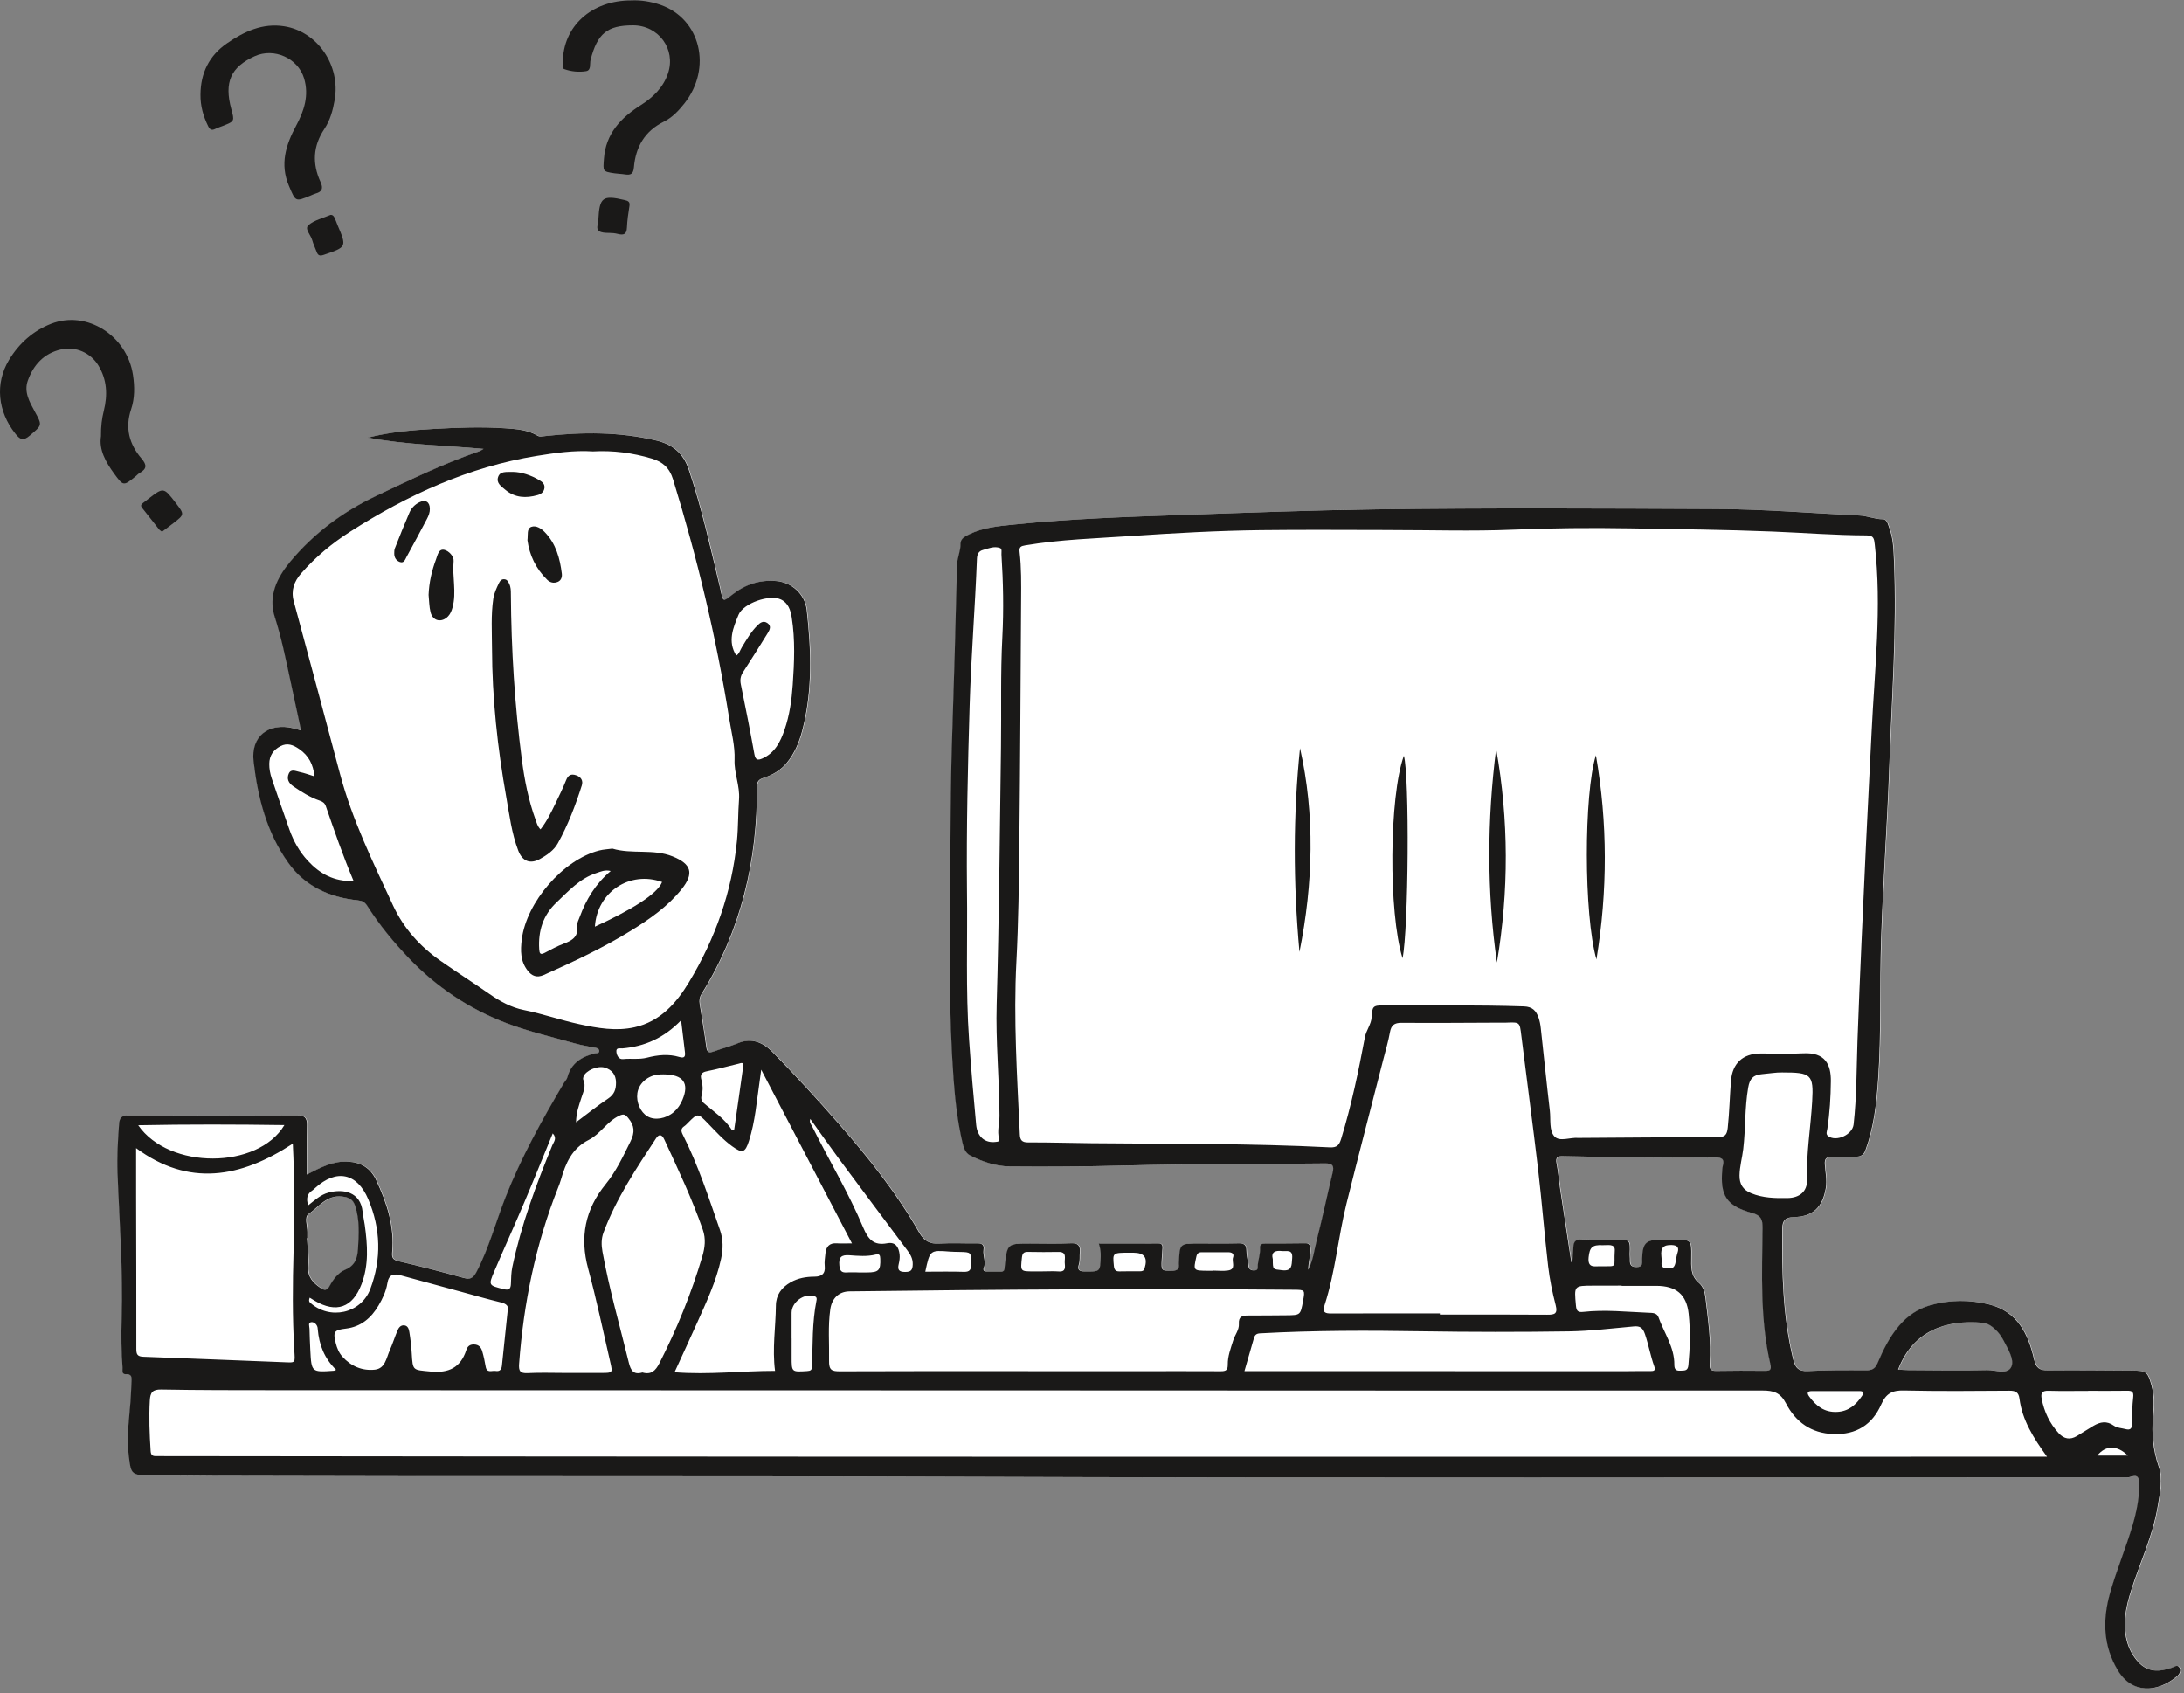 <?xml version="1.0" encoding="UTF-8" standalone="no"?>
<svg width="307px" height="238px" viewBox="0 0 307 238" version="1.1" xmlns="http://www.w3.org/2000/svg" xmlns:xlink="http://www.w3.org/1999/xlink" xmlns:sketch="http://www.bohemiancoding.com/sketch/ns">
    <rect x="0" y="0" width="307" height="238" fill="#808080" stroke="none"/>
    <!-- Generator: bin/sketchtool 1.4 (305) - http://www.bohemiancoding.com/sketch -->
    <title>Imported Layers@0.5x</title>
    <desc>Created with bin/sketchtool.</desc>
    <defs></defs>
    <g id="Page-1" stroke="none" stroke-width="1" fill="none" fill-rule="evenodd" sketch:type="MSPage">
        <g id="Landing" sketch:type="MSArtboardGroup" transform="translate(-582, -302.93)">
            <g id="Imported-Layers" sketch:type="MSLayerGroup" transform="translate(582, 301.74)">
                <path d="M282.817,193.254 C282.324,194.49 280.577,193.752 279.4,193.782 C275.712,193.873 272.018,193.802 268.326,193.786 C267.876,193.784 267.426,193.739 266.872,193.709 C268.978,188.188 273.669,186.695 278.705,187.124 C279.431,187.184 280.022,187.59 280.549,188.081 C281.04,188.538 281.413,189.081 281.724,189.672 C282.324,190.821 283.208,192.277 282.817,193.254 M248.172,193.882 C245.884,193.861 243.597,193.857 241.311,193.897 C240.531,193.909 240.331,193.641 240.386,192.875 C240.615,189.749 240.138,186.661 239.784,183.569 C239.698,182.826 239.454,182.022 238.887,181.551 C237.66,180.526 237.771,179.22 237.791,177.855 C237.825,175.466 237.789,175.466 235.481,175.46 C234.858,175.458 234.235,175.457 233.611,175.453 C231.42,175.444 230.959,175.894 230.891,178.139 C230.875,178.702 231.086,179.299 230.11,179.306 C229.146,179.313 229.151,178.757 229.165,178.097 C229.171,177.889 229.133,177.682 229.142,177.475 C229.212,175.455 229.214,175.458 227.208,175.455 C225.629,175.453 224.046,175.487 222.469,175.412 C221.621,175.373 221.249,175.658 221.228,176.494 C221.208,177.193 221.133,177.888 221.083,178.584 C221.031,178.591 220.978,178.598 220.926,178.606 C220.41,175.214 219.888,171.825 219.381,168.432 C219.195,167.201 219.099,165.954 218.86,164.735 C218.686,163.845 219.027,163.686 219.813,163.704 C223.675,163.795 227.538,163.865 231.402,163.906 C234.686,163.94 237.971,163.95 241.256,163.915 C242.143,163.906 242.494,164.161 242.236,165.051 C242.192,165.21 242.177,165.378 242.163,165.544 C241.824,169.253 242.736,170.707 246.362,171.709 C247.636,172.063 247.836,172.624 247.822,173.849 C247.748,180.24 247.448,186.657 248.92,192.959 C249.102,193.736 248.874,193.888 248.172,193.882 M50.383,176.739 C50.301,178.054 49.983,179.072 48.604,179.656 C47.613,180.077 46.918,180.997 46.395,181.96 C46.046,182.601 45.682,182.623 45.118,182.237 C44.041,181.501 43.271,180.683 43.371,179.204 C43.46,177.889 43.28,176.555 43.217,175.23 C43.233,175.228 43.247,175.228 43.264,175.228 L43.264,174.355 C43.262,173.497 42.812,172.274 43.415,171.858 C44.866,170.859 45.968,169.125 48.166,169.386 C49.144,169.502 49.692,169.798 49.987,170.704 C50.633,172.686 50.51,174.705 50.383,176.739 M306.439,235.631 C306.167,235.11 305.715,235.49 305.353,235.615 C303.638,236.206 302.004,236.31 300.641,234.836 C299.835,233.967 299.301,232.938 299.008,231.793 C298.385,229.357 298.907,227.017 299.642,224.698 C300.882,220.794 302.684,217.064 303.352,212.981 C303.659,211.097 304.117,209.138 303.488,207.31 C302.7,205.015 302.502,202.736 302.697,200.361 C302.818,198.871 302.895,197.369 302.481,195.899 C301.956,194.034 301.754,193.864 299.805,193.852 C295.852,193.825 291.901,193.782 287.952,193.822 C286.781,193.834 286.263,193.518 285.979,192.271 C285.162,188.694 283.646,185.543 279.65,184.553 C276.907,183.875 274.144,183.885 271.402,184.662 C269.625,185.166 268.196,186.154 266.999,187.558 C265.66,189.133 264.767,190.951 263.972,192.827 C263.67,193.539 263.245,193.806 262.466,193.802 C259.723,193.791 256.974,193.761 254.237,193.918 C252.833,194 252.39,193.425 252.096,192.193 C250.647,186.154 250.513,180.018 250.59,173.86 C250.603,172.779 251.006,172.302 252.223,172.274 C254.916,172.209 256.256,170.877 256.706,168.2 C256.895,167.067 256.638,165.96 256.57,164.847 C256.522,164.077 256.772,163.808 257.536,163.829 C258.658,163.861 259.783,163.793 260.905,163.788 C261.552,163.786 262.025,163.565 262.262,162.925 C263.45,159.701 263.823,156.34 264.059,152.941 C264.515,146.382 264.266,139.811 264.479,133.247 C264.742,125.19 265.338,117.15 265.62,109.095 C265.96,99.384 266.706,89.683 266.288,79.954 C266.22,78.379 266.179,76.796 265.597,75.298 C265.422,74.848 265.313,74.192 264.747,74.189 C263.607,74.18 262.561,73.71 261.441,73.656 C254.761,73.333 248.081,72.772 241.4,72.74 C225.432,72.665 209.464,72.577 193.495,72.792 C184.478,72.913 175.469,73.256 166.458,73.567 C158.528,73.842 150.596,74.106 142.697,74.912 C140.522,75.135 138.309,75.316 136.289,76.305 C135.721,76.584 135.069,76.921 135.081,77.605 C135.101,78.666 134.608,79.617 134.585,80.647 C134.397,88.747 134.16,96.846 133.893,104.944 C133.674,111.672 133.681,118.41 133.626,125.143 C133.549,134.413 133.427,143.687 134.106,152.941 C134.324,155.907 134.667,158.876 135.346,161.784 C135.513,162.495 135.73,163.257 136.48,163.636 C138.239,164.524 140.082,165.145 142.072,165.165 C147.389,165.219 152.703,165.172 158.022,165.033 C167.453,164.786 176.894,164.84 186.331,164.733 C187.367,164.72 187.627,165.038 187.386,166.029 C186.615,169.212 185.945,172.42 185.134,175.592 C184.786,176.959 184.637,178.397 183.959,179.681 C183.943,178.661 184.31,177.691 184.235,176.669 C184.198,176.151 184.05,175.944 183.5,175.953 C181.671,175.989 179.84,175.982 178.011,175.98 C177.548,175.978 177.145,176.042 177.18,176.625 C177.23,177.425 176.959,178.172 176.866,178.945 C176.819,179.347 177.03,179.774 176.337,179.775 C175.719,179.779 175.562,179.463 175.514,178.936 C175.451,178.275 175.262,177.618 175.264,176.961 C175.267,176.096 174.849,175.953 174.101,175.969 C172.272,176.012 170.443,175.984 168.612,175.982 C165.883,175.982 165.883,175.982 165.779,178.748 C165.778,178.79 165.772,178.832 165.778,178.873 C165.863,179.57 165.561,179.804 164.86,179.818 C163.32,179.849 163.272,179.838 163.357,178.254 C163.388,177.714 163.436,177.178 163.466,176.641 C163.488,176.271 163.411,175.985 162.943,175.987 C160.167,175.992 157.392,175.989 154.518,175.989 C154.741,176.687 154.802,177.252 154.784,177.834 C154.714,179.972 154.721,179.936 152.571,179.924 C151.732,179.918 151.467,179.717 151.728,178.859 C151.88,178.357 151.796,177.786 151.844,177.248 C151.924,176.337 151.656,175.912 150.612,175.96 C148.702,176.05 146.786,175.987 144.873,175.987 C141.645,175.989 141.643,175.989 141.29,179.227 C141.254,179.556 141.315,179.931 140.816,179.933 C140.109,179.936 139.402,179.933 138.696,179.927 C138.362,179.926 138.223,179.709 138.336,179.441 C138.705,178.57 138.182,177.718 138.309,176.866 C138.425,176.082 138.032,175.967 137.382,175.976 C135.635,176.001 133.883,175.896 132.143,176.007 C130.787,176.092 129.962,175.671 129.269,174.455 C126.083,168.875 122.1,163.879 117.872,159.055 C114.885,155.647 111.82,152.312 108.652,149.079 C107.377,147.779 105.762,147.009 103.801,147.825 C102.693,148.288 101.518,148.583 100.387,148.993 C99.723,149.234 99.439,149.122 99.339,148.352 C99.076,146.336 98.726,144.33 98.408,142.32 C98.328,141.813 98.387,141.361 98.675,140.899 C104.226,131.97 106.523,122.168 106.457,111.74 C106.453,111.077 106.725,110.754 107.309,110.568 C108.639,110.145 109.813,109.47 110.704,108.364 C111.767,107.046 112.401,105.521 112.824,103.904 C114.292,98.3 114.091,92.62 113.458,86.945 C113.207,84.677 111.333,83.066 109.227,82.871 C106.866,82.651 104.805,83.344 102.968,84.802 C101.711,85.798 101.709,85.795 101.363,84.248 C101.354,84.207 101.354,84.166 101.345,84.125 C99.986,78.443 98.734,72.735 96.869,67.183 C96.101,64.899 94.62,63.663 92.305,63.111 C87.136,61.88 81.937,61.909 76.705,62.484 C76.339,62.525 75.993,62.654 75.623,62.434 C74.255,61.623 72.71,61.511 71.179,61.402 C67.814,61.162 64.442,61.293 61.082,61.48 C57.972,61.654 54.857,61.913 51.794,62.707 C57.104,63.715 62.498,63.797 68.039,64.292 C67.741,64.46 67.614,64.56 67.469,64.61 C62.477,66.326 57.74,68.625 52.978,70.879 C48.284,73.099 44.217,76.118 40.895,80.097 C39.022,82.34 37.727,84.929 38.679,87.899 C39.607,90.796 40.211,93.747 40.842,96.704 C41.347,99.069 41.858,101.434 42.379,103.862 C41.958,103.744 41.644,103.647 41.324,103.569 C37.837,102.715 35.301,104.674 35.708,108.218 C36.291,113.274 37.539,118.179 40.552,122.43 C42.946,125.804 46.386,127.335 50.385,127.753 C50.994,127.817 51.355,128.005 51.674,128.51 C53.369,131.189 55.382,133.626 57.565,135.912 C61.407,139.931 65.963,142.971 71.124,144.96 C74.319,146.195 77.695,146.959 81.001,147.898 C81.914,148.157 82.862,148.297 83.796,148.484 C84.061,148.536 84.302,148.624 84.298,148.929 C84.294,149.311 83.959,149.184 83.746,149.238 C81.874,149.711 80.358,150.583 79.82,152.621 C79.74,152.926 79.47,153.18 79.302,153.466 C76.234,158.649 73.313,163.913 71.104,169.53 C69.739,172.999 68.796,176.627 67.055,179.958 C66.598,180.831 66.197,181.088 65.258,180.833 C62.223,180.002 59.18,179.193 56.113,178.491 C55.288,178.302 55.115,177.975 55.182,177.246 C55.524,173.604 54.438,170.266 52.916,167.04 C52.144,165.403 50.822,164.581 48.974,164.481 C46.916,164.37 45.2,165.26 43.199,166.296 C43.199,163.802 43.171,161.562 43.21,159.323 C43.23,158.301 42.838,157.967 41.813,157.972 C33.911,158.006 26.008,158.01 18.106,157.97 C17.154,157.965 16.857,158.371 16.799,159.178 C16.631,161.457 16.491,163.74 16.577,166.028 C16.834,172.879 17.375,179.725 17.163,186.584 C17.093,188.876 17.12,191.15 17.284,193.429 C17.311,193.793 17.118,194.391 17.774,194.37 C18.59,194.343 18.588,194.791 18.553,195.386 C18.497,196.295 18.476,197.208 18.408,198.119 C18.229,200.604 17.831,203.136 18.136,205.573 C18.474,208.264 18.331,208.623 21.241,208.595 C24.152,208.566 27.063,208.634 29.973,208.643 C64.242,208.755 98.508,208.646 132.777,208.775 C188.008,208.98 243.242,208.85 298.474,208.859 C298.846,208.859 299.246,208.898 299.585,208.784 C300.652,208.425 300.768,208.98 300.768,209.836 C300.77,211.767 300.403,213.628 299.869,215.469 C298.923,218.734 297.583,221.869 296.658,225.147 C295.593,228.919 295.7,232.538 297.737,235.956 C299.791,239.402 303.372,239.084 306.051,236.842 C306.435,236.521 306.667,236.069 306.439,235.631" id="Fill-1" fill="#FFFFFF" sketch:type="MSShapeGroup"></path>
                <path d="M294.809,205.803 L299.117,205.803 C297.588,204.304 295.986,204.329 294.809,205.803 M234.517,179.404 C235.162,179.631 235.424,179.227 235.535,178.609 C235.615,178.164 235.665,177.707 235.81,177.284 C236.072,176.502 235.722,176.239 235.01,176.207 C233.831,176.153 233.404,176.61 233.538,177.773 C233.57,178.059 233.593,178.354 233.565,178.638 C233.493,179.322 233.82,179.527 234.517,179.404 M178.916,178.197 C178.916,179.708 178.931,179.59 180.176,179.743 C181.658,179.926 181.551,179.077 181.638,178.068 C181.751,176.753 180.876,177.123 180.215,177.05 C179.272,176.946 178.645,177.166 178.916,178.197 M225.115,179.191 C227.474,179.163 226.813,179.461 226.983,176.971 C227.052,175.951 225.92,176.264 225.295,176.228 C223.777,176.144 223.459,176.571 223.312,177.905 C223.128,179.581 224.254,179.138 225.115,179.191 M158.806,177.284 C156.375,177.287 156.399,177.286 156.572,179.104 C156.625,179.658 156.786,179.933 157.385,179.911 C158.337,179.881 159.29,179.904 160.242,179.897 C160.537,179.893 160.775,179.861 160.891,179.484 C161.353,177.975 160.878,177.296 159.305,177.284 C159.139,177.282 158.972,177.284 158.806,177.284 M47.248,193.745 C45.578,192.123 44.848,190.199 44.667,188.038 C44.66,187.956 44.657,187.872 44.639,187.792 C44.539,187.322 44.128,187.011 43.774,187.045 C43.256,187.093 43.501,187.629 43.506,187.96 C43.524,188.951 43.567,189.94 43.617,190.93 C43.778,194.1 43.782,194.1 46.95,193.873 C46.986,193.872 47.022,193.843 47.248,193.745 M120.646,180.051 L120.646,180.059 C121.06,180.059 121.475,180.061 121.889,180.059 C123.532,180.051 123.798,179.756 123.739,178.123 C123.721,177.662 123.643,177.405 123.102,177.543 C121.876,177.85 120.623,177.732 119.392,177.643 C118.245,177.559 117.877,177.927 117.988,179.084 C118.061,179.851 118.309,180.104 119.031,180.058 C119.567,180.022 120.106,180.051 120.646,180.051 M170.529,179.822 L170.529,179.799 C171.236,179.799 171.956,179.888 172.645,179.779 C173.819,179.592 173.11,178.568 173.331,177.952 C173.524,177.416 173.156,177.216 172.651,177.218 C171.404,177.223 170.157,177.221 168.91,177.218 C168.476,177.216 168.267,177.386 168.166,177.85 C167.735,179.809 167.717,179.806 169.782,179.822 C170.03,179.824 170.28,179.822 170.529,179.822 M146.584,179.913 L146.584,179.908 C147.332,179.908 148.084,179.863 148.827,179.918 C149.878,179.995 149.704,179.263 149.669,178.679 C149.631,178.057 150.01,177.153 148.792,177.175 C147.379,177.198 145.964,177.203 144.551,177.17 C143.939,177.155 143.717,177.32 143.647,177.986 C143.447,179.915 143.403,179.911 145.337,179.913 C145.752,179.915 146.168,179.913 146.584,179.913 M130.066,179.954 C131.929,179.954 133.708,179.913 135.483,179.972 C136.326,179.999 136.514,179.674 136.512,178.898 C136.507,177.211 136.546,177.211 134.888,177.175 C134.433,177.164 133.977,177.166 133.524,177.13 C130.716,176.909 130.716,176.907 130.066,179.954 M258.035,196.735 C256.918,196.735 255.8,196.733 254.684,196.735 C254.046,196.735 253.964,197.017 254.312,197.494 C255.284,198.826 256.452,199.755 258.24,199.662 C259.865,199.58 260.891,198.66 261.736,197.415 C262.032,196.978 261.961,196.733 261.387,196.735 C260.269,196.738 259.153,196.735 258.035,196.735 M95.74,144.614 C93.329,147.1 90.625,148.295 87.49,148.563 C87.138,148.593 86.545,148.375 86.65,149.106 C86.727,149.638 87.015,150.129 87.601,150.067 C88.715,149.951 89.84,150.153 90.948,149.867 C92.452,149.477 93.982,149.317 95.494,149.77 C96.29,150.01 96.342,149.624 96.274,149.045 C96.113,147.657 95.942,146.271 95.74,144.614 M80.971,158.951 C82.63,157.713 84.005,156.6 85.472,155.625 C86.34,155.047 86.6,154.343 86.591,153.364 C86.581,152.239 86.004,151.567 85.025,151.267 C83.977,150.947 82.328,151.692 82.017,152.526 C81.965,152.666 81.939,152.864 81.998,152.989 C82.414,153.887 81.98,154.691 81.726,155.504 C81.408,156.517 81.004,157.508 80.971,158.951 M77.7,160.509 C76.332,163.831 75.035,167.06 73.674,170.266 C72.313,173.472 70.87,176.644 69.502,179.849 C68.628,181.888 68.666,181.876 70.815,182.41 C71.552,182.594 71.792,182.364 71.818,181.658 C71.849,180.872 71.854,180.072 72.015,179.308 C73.258,173.397 75.344,167.762 77.634,162.193 C77.841,161.695 78.345,161.205 77.7,160.509 M111.272,189.329 L111.278,189.329 C111.278,190.199 111.279,191.069 111.278,191.939 C111.276,194.073 111.274,194.056 113.433,193.923 C113.941,193.893 114.135,193.793 114.153,193.23 C114.242,190.174 114.162,187.102 114.759,184.076 C114.809,183.817 114.891,183.523 114.464,183.389 C113.039,182.942 111.276,184.216 111.272,185.727 C111.27,186.929 111.272,188.129 111.272,189.329 M93.241,152.212 C93.105,152.219 92.684,152.207 92.278,152.278 C90.853,152.533 89.765,153.598 89.59,154.87 C89.414,156.141 90.023,157.531 91.016,158.12 C92.032,158.724 93.602,158.465 94.713,157.513 C95.26,157.043 95.645,156.461 95.926,155.8 C96.919,153.469 96.083,152.219 93.241,152.212 M102.888,160.062 C102.995,160.028 103.102,159.994 103.208,159.958 C103.635,156.985 104.07,154.012 104.48,151.035 C104.563,150.419 104.108,150.647 103.822,150.715 C102.333,151.067 100.855,151.481 99.355,151.776 C98.541,151.935 98.4,152.301 98.605,153.023 C98.798,153.707 98.828,154.411 98.635,155.113 C98.521,155.532 98.544,155.911 98.918,156.238 C100.302,157.445 101.884,158.435 102.888,160.062 M43.537,183.603 C43.412,183.921 43.41,184.137 43.576,184.289 C46.33,186.797 50.742,185.854 52.055,182.38 C53.648,178.164 53.52,173.901 51.764,169.766 C50.185,166.047 47.266,165.485 44.298,168.189 C44.176,168.301 44.062,168.428 43.923,168.516 C43.139,169.012 43.031,169.704 43.319,170.629 C44.242,169.912 45.05,169.134 46.161,168.835 C48.25,168.271 50.683,168.705 50.976,171.545 C51.039,172.161 51.19,172.769 51.274,173.383 C51.658,176.193 51.866,178.981 50.812,181.728 C49.556,185.003 47.279,185.829 44.216,184.025 C44.003,183.9 43.796,183.764 43.537,183.603 M113.905,158.479 C113.717,158.996 114.017,159.24 114.155,159.517 C116.52,164.265 119.27,168.825 121.326,173.717 C122.034,175.399 122.807,176.318 124.702,175.957 C125.906,175.726 126.34,176.523 126.454,177.532 C126.504,177.975 126.433,178.447 126.329,178.884 C126.138,179.688 126.363,179.988 127.231,179.988 C128.042,179.99 128.278,179.74 128.301,178.929 C128.326,178.093 127.962,177.512 127.512,176.911 C124.281,172.592 121.044,168.276 117.831,163.945 C116.513,162.168 115.246,160.353 113.905,158.479 M293.53,196.697 L293.53,196.708 C291.664,196.708 289.794,196.745 287.929,196.692 C287.043,196.669 286.845,197.035 286.993,197.808 C287.343,199.643 288.111,201.264 289.378,202.647 C290.133,203.472 290.982,203.624 291.939,203.056 C292.721,202.59 293.48,202.084 294.266,201.623 C295.215,201.066 296.135,200.877 297.149,201.602 C297.59,201.918 298.244,201.934 298.801,202.081 C299.455,202.254 299.694,201.997 299.698,201.327 C299.707,200.086 299.717,198.835 299.86,197.605 C299.95,196.831 299.691,196.676 299.008,196.687 C297.183,196.715 295.356,196.697 293.53,196.697 M19.428,159.364 C23.779,165.644 36.26,165.574 39.977,159.344 C33.088,159.244 26.313,159.228 19.428,159.364 M43.203,175.228 C43.189,175.228 43.172,175.228 43.158,175.23 C43.219,176.555 43.401,177.889 43.31,179.204 C43.21,180.683 43.98,181.501 45.057,182.237 C45.621,182.623 45.986,182.603 46.334,181.96 C46.857,180.997 47.552,180.077 48.543,179.658 C49.924,179.074 50.24,178.055 50.322,176.739 C50.451,174.706 50.572,172.686 49.928,170.704 C49.633,169.8 49.083,169.502 48.106,169.387 C45.907,169.127 44.807,170.859 43.356,171.858 C42.751,172.274 43.201,173.497 43.203,174.355 C43.205,174.646 43.203,174.937 43.203,175.228 M227.951,181.94 L227.951,181.906 L227.701,181.906 C226.454,181.908 225.206,181.91 223.959,181.913 C221.237,181.919 221.273,181.915 221.524,184.684 C221.592,185.434 221.757,185.691 222.548,185.604 C225.618,185.259 228.685,185.607 231.752,185.725 C232.284,185.745 232.909,185.734 233.131,186.357 C233.917,188.567 235.381,190.558 235.358,193.029 C235.353,193.7 235.61,193.906 236.24,193.864 C236.785,193.831 237.258,193.929 237.335,193.091 C237.56,190.685 237.628,188.306 237.373,185.886 C237.083,183.144 235.604,181.942 232.816,181.94 C231.193,181.938 229.573,181.94 227.951,181.94 M266.813,193.709 C267.365,193.739 267.817,193.784 268.267,193.786 C271.959,193.802 275.651,193.875 279.341,193.782 C280.517,193.752 282.263,194.49 282.758,193.255 C283.148,192.277 282.263,190.821 281.663,189.672 C281.354,189.081 280.979,188.538 280.488,188.081 C279.961,187.592 279.372,187.186 278.645,187.124 C273.608,186.695 268.918,188.188 266.813,193.709 M44.207,110.327 C44.03,108.639 43.394,107.412 42.069,106.492 C41.213,105.899 40.397,105.567 39.423,106.08 C38.432,106.601 37.861,107.391 37.852,108.566 C37.846,109.288 37.977,109.974 38.203,110.64 C39.018,113.031 39.838,115.421 40.681,117.802 C41.254,119.42 42.088,120.907 43.253,122.171 C44.935,124.002 46.95,125.134 49.704,125.034 C48.202,121.476 47.002,117.993 45.8,114.512 C45.652,114.084 45.38,113.887 44.941,113.737 C43.601,113.276 42.406,112.528 41.235,111.729 C40.534,111.254 40.277,110.642 40.595,109.931 C40.909,109.227 41.594,109.604 42.103,109.706 C42.776,109.84 43.426,110.09 44.207,110.327 M103.494,93.343 C103.913,93.109 104.029,92.591 104.281,92.18 C104.93,91.117 105.551,90.035 106.435,89.14 C106.83,88.738 107.287,88.385 107.855,88.765 C108.466,89.174 108.214,89.708 107.918,90.183 C106.776,92.014 105.642,93.85 104.46,95.656 C104.087,96.222 104.004,96.747 104.138,97.406 C104.803,100.655 105.451,103.91 106.037,107.173 C106.183,107.986 106.466,108.12 107.168,107.807 C108.929,107.025 109.697,105.471 110.275,103.799 C110.985,101.747 111.286,99.605 111.435,97.449 C111.651,94.299 111.79,91.141 111.294,87.999 C111.131,86.958 110.804,85.938 109.749,85.447 C108.164,84.712 104.494,85.981 103.817,87.604 C103.054,89.44 102.243,91.35 103.494,93.343 M250.508,151.942 C249.722,151.917 248.7,152.096 247.672,152.183 C246.414,152.291 245.951,152.844 245.739,154.068 C245.241,156.938 245.385,159.846 245.042,162.722 C244.896,163.952 244.542,165.151 244.521,166.408 C244.499,167.644 245.008,168.446 246.144,168.916 C247.8,169.602 249.536,169.628 251.28,169.6 C252.939,169.571 254.059,168.696 254.007,167.03 C253.891,163.325 254.521,159.69 254.732,156.02 C254.955,152.201 254.593,151.939 250.508,151.942 M71.35,185.55 C71.577,184.787 71.188,184.457 70.393,184.264 C68.503,183.809 66.633,183.266 64.756,182.757 C61.961,181.997 59.164,181.244 56.37,180.476 C55.334,180.19 54.652,180.31 54.448,181.594 C54.275,182.694 53.786,183.725 53.214,184.698 C52.173,186.472 50.73,187.699 48.629,187.951 C46.973,188.147 46.782,188.365 47.202,190.014 C47.375,190.701 47.649,191.362 48.129,191.894 C49.345,193.25 50.922,193.911 52.693,193.722 C54.143,193.568 54.304,192.098 54.775,191.03 C55.175,190.123 55.479,189.172 55.858,188.256 C56.036,187.824 56.324,187.418 56.87,187.502 C57.369,187.579 57.479,188.072 57.542,188.451 C57.703,189.43 57.817,190.423 57.876,191.414 C58.022,193.923 58.024,193.739 60.509,193.984 C63.074,194.238 64.74,193.445 65.546,190.973 C65.713,190.453 66.021,190.162 66.639,190.18 C67.316,190.199 67.626,190.601 67.784,191.133 C67.996,191.846 68.141,192.582 68.271,193.314 C68.435,194.247 69.153,193.822 69.655,193.904 C70.204,193.995 70.493,193.757 70.552,193.173 C70.804,190.655 71.077,188.14 71.35,185.55 M79.411,194.182 C81.158,194.182 82.903,194.186 84.648,194.181 C86.107,194.175 86.131,194.165 85.793,192.705 C84.775,188.308 83.855,183.884 82.676,179.529 C81.472,175.09 82.248,171.2 85.139,167.649 C86.613,165.84 87.593,163.729 88.626,161.639 C89.267,160.344 89.192,159.431 88.313,158.354 C87.885,157.831 87.672,157.735 87.042,158.029 C85.33,158.83 84.382,160.607 82.78,161.414 C80.376,162.627 79.506,164.713 78.841,167.04 C78.727,167.439 78.575,167.826 78.423,168.212 C75.28,176.143 73.603,184.394 72.969,192.884 C72.894,193.904 73.094,194.265 74.178,194.207 C75.918,194.115 77.666,194.182 79.411,194.182 M90.299,194.118 C91.539,194.481 92.155,193.866 92.698,192.802 C95.151,187.988 97.18,183.01 98.716,177.832 C99.089,176.577 99.244,175.348 98.794,174.053 C97.281,169.696 95.31,165.54 93.377,161.366 C93.05,160.662 92.65,160.546 92.218,161.203 C89.437,165.436 86.625,169.655 84.836,174.439 C84.509,175.312 84.52,176.201 84.687,177.134 C85.638,182.401 87.124,187.54 88.39,192.732 C88.66,193.832 89.058,194.491 90.299,194.118 M174.928,193.929 L176.543,193.929 C193.884,193.931 211.226,193.934 228.569,193.936 C229.732,193.936 230.898,193.902 232.061,193.918 C232.582,193.925 232.716,193.763 232.538,193.266 C232.002,191.785 231.741,190.226 231.23,188.731 C230.925,187.843 230.557,187.565 229.662,187.647 C226.61,187.92 223.552,188.301 220.492,188.345 C213.632,188.442 206.767,188.442 199.907,188.331 C192.302,188.208 184.702,188.199 177.103,188.62 C176.578,188.649 176.378,188.878 176.253,189.321 C175.837,190.792 175.408,192.261 174.928,193.929 M135.926,126.199 C136.024,133.263 135.726,140.334 136.226,147.391 C136.507,151.367 136.842,155.341 137.219,159.31 C137.38,161.009 138.478,161.891 139.936,161.712 C140.234,161.675 140.561,161.689 140.438,161.241 C140.145,160.171 140.5,159.112 140.497,158.045 C140.479,152.812 139.95,147.604 140.102,142.353 C140.449,130.307 140.543,118.252 140.708,106.2 C140.779,101.047 140.629,95.892 140.899,90.739 C141.1,86.875 141.022,83.012 140.774,79.152 C140.754,78.834 140.89,78.345 140.575,78.227 C139.754,77.922 138.946,78.284 138.157,78.504 C137.562,78.668 137.353,79.102 137.328,79.729 C137.066,86.62 136.507,93.495 136.301,100.389 C136.044,108.991 135.842,117.591 135.926,126.199 M220.867,178.606 C220.919,178.598 220.971,178.591 221.023,178.584 C221.073,177.888 221.148,177.193 221.167,176.496 C221.19,175.658 221.562,175.373 222.41,175.414 C223.987,175.487 225.568,175.453 227.149,175.455 C229.153,175.458 229.153,175.455 229.082,177.475 C229.074,177.682 229.11,177.889 229.105,178.097 C229.09,178.757 229.085,179.313 230.05,179.306 C231.025,179.299 230.814,178.702 230.832,178.139 C230.898,175.894 231.361,175.444 233.55,175.455 C234.174,175.457 234.797,175.46 235.42,175.462 C237.728,175.466 237.764,175.467 237.73,177.855 C237.712,179.22 237.601,180.527 238.828,181.551 C239.395,182.024 239.639,182.826 239.723,183.569 C240.077,186.661 240.554,189.749 240.325,192.875 C240.27,193.641 240.47,193.911 241.25,193.897 C243.537,193.857 245.825,193.861 248.111,193.882 C248.815,193.889 249.041,193.738 248.859,192.959 C247.389,186.657 247.688,180.242 247.763,173.849 C247.775,172.626 247.575,172.063 246.302,171.709 C242.676,170.707 241.763,169.255 242.102,165.544 C242.117,165.379 242.131,165.21 242.176,165.052 C242.433,164.161 242.083,163.906 241.195,163.916 C237.912,163.95 234.626,163.94 231.343,163.906 C227.479,163.865 223.616,163.795 219.753,163.706 C218.968,163.686 218.626,163.847 218.801,164.736 C219.038,165.954 219.136,167.201 219.32,168.434 C219.828,171.825 220.351,175.216 220.867,178.606 M108.947,193.893 C108.538,190.767 109.039,187.754 109.066,184.732 C109.081,183.214 109.856,182.169 111.14,181.44 C112.183,180.849 113.307,180.656 114.493,180.651 C115.452,180.647 116.055,180.274 115.929,179.145 C115.864,178.577 115.973,177.986 116.027,177.407 C116.118,176.43 116.586,175.887 117.647,175.966 C118.242,176.01 118.842,175.973 119.758,175.973 C115.461,167.746 111.315,159.814 107.002,151.556 C106.898,152.328 106.848,152.732 106.787,153.134 C106.371,155.961 106.158,158.826 105.281,161.568 C104.749,163.234 104.358,163.361 102.92,162.323 C101.636,161.396 100.584,160.21 99.484,159.08 C98.087,157.638 98.08,157.647 96.73,159.003 C96.554,159.18 96.383,159.369 96.178,159.507 C95.695,159.832 95.719,160.182 95.965,160.669 C98.148,164.972 99.616,169.553 101.204,174.09 C101.675,175.435 101.656,176.764 101.363,178.129 C100.668,181.358 99.25,184.312 97.917,187.299 C96.912,189.553 95.869,191.789 94.818,194.086 C99.593,194.465 104.247,193.889 108.947,193.893 M41.16,161.952 C33.79,166.794 26.501,168.03 19.131,162.582 C19.131,164.84 19.128,167.153 19.133,169.466 C19.145,176.578 19.174,183.689 19.162,190.799 C19.16,191.575 19.312,191.88 20.165,191.909 C26.685,192.135 33.201,192.425 39.72,192.668 C41.62,192.737 41.479,192.902 41.365,190.939 C41.093,186.284 41.133,181.626 41.267,176.975 C41.41,171.99 41.408,167.015 41.16,161.952 M144.528,193.932 L144.528,193.941 C149.558,193.941 154.588,193.941 159.617,193.939 C163.609,193.938 167.599,193.916 171.59,193.943 C172.311,193.948 172.597,193.802 172.586,193 C172.572,191.832 173.001,190.728 173.347,189.617 C173.594,188.829 174.201,188.131 174.147,187.292 C174.081,186.257 174.624,186.111 175.435,186.113 C177.223,186.116 179.011,186.097 180.799,186.082 C182.801,186.068 182.807,186.061 183.169,184.053 C183.448,182.51 183.448,182.505 181.89,182.49 C161.066,182.315 140.243,182.449 119.42,182.717 C117.9,182.737 116.932,183.712 116.714,185.223 C116.368,187.624 116.586,190.024 116.539,192.423 C116.511,193.8 116.913,193.959 118.088,193.954 C126.901,193.913 135.714,193.932 144.528,193.932 M202.402,185.818 L202.402,185.982 C207.432,185.982 212.46,185.961 217.49,186 C218.534,186.009 218.993,185.879 218.676,184.648 C218.209,182.846 217.832,181.004 217.616,179.157 C217.089,174.623 216.736,170.068 216.204,165.533 C215.468,159.271 214.621,153.023 213.849,146.764 C213.617,144.871 213.662,144.867 211.733,144.944 C211.401,144.957 211.068,144.944 210.736,144.946 C206.164,144.96 201.591,145.007 197.021,144.969 C195.99,144.962 195.556,145.307 195.379,146.303 C195.154,147.564 194.784,148.8 194.466,150.044 C192.732,156.827 190.958,163.602 189.269,170.397 C188.099,175.099 187.708,179.977 186.206,184.607 C185.843,185.725 186.281,185.83 187.193,185.827 C192.262,185.807 197.333,185.818 202.402,185.818 M287.745,205.958 C285.823,203.299 284.262,200.807 283.873,197.801 C283.757,196.908 283.332,196.678 282.478,196.683 C277.528,196.715 272.577,196.765 267.632,196.651 C265.997,196.613 265.12,197.063 264.436,198.612 C263.186,201.445 260.941,202.892 257.706,202.775 C254.575,202.661 252.401,201.071 251.053,198.464 C250.265,196.942 249.293,196.656 247.752,196.656 C213.689,196.678 179.625,196.651 145.562,196.64 C109.879,196.628 74.194,196.626 38.509,196.612 C33.227,196.61 27.948,196.613 22.67,196.517 C21.444,196.494 21.125,196.928 21.06,198.039 C20.924,200.411 21.021,202.772 21.173,205.137 C21.207,205.674 21.387,205.889 21.907,205.873 C22.323,205.858 22.739,205.878 23.155,205.878 C56.593,205.907 90.033,205.951 123.471,205.958 C176.251,205.973 229.03,205.96 281.81,205.958 L287.745,205.958 M83.355,64.644 C80.695,64.47 78.066,64.852 75.442,65.276 C65.892,66.821 57.313,70.761 49.227,75.925 C46.654,77.568 44.337,79.502 42.328,81.797 C41.347,82.916 40.877,84.177 41.288,85.706 C43.465,93.773 45.639,101.841 47.777,109.92 C49.495,116.416 52.442,122.41 55.247,128.465 C56.735,131.679 59.023,134.217 61.895,136.231 C64.172,137.827 66.517,139.325 68.8,140.913 C70.282,141.945 71.863,142.815 73.613,143.163 C76.262,143.692 78.804,144.594 81.435,145.162 C83.998,145.718 86.599,146.177 89.203,145.591 C92.795,144.783 95.067,142.217 96.855,139.25 C100.534,133.14 102.886,126.558 103.59,119.413 C103.783,117.463 103.736,115.512 103.883,113.571 C104.028,111.654 103.179,109.911 103.256,107.98 C103.333,106.064 102.806,104.119 102.5,102.193 C100.691,90.798 98.008,79.608 94.609,68.58 C94.102,66.935 93.139,66.108 91.607,65.649 C88.913,64.845 86.173,64.485 83.355,64.644 M195.742,75.701 L195.742,75.696 C189.546,75.696 183.35,75.635 177.153,75.714 C171.134,75.791 165.124,76.123 159.11,76.532 C154.1,76.875 149.083,77.011 144.115,77.85 C143.515,77.952 143.24,78.07 143.321,78.763 C143.581,80.996 143.553,83.242 143.537,85.488 C143.462,96.88 143.41,108.271 143.288,119.662 C143.23,125.231 143.165,130.805 142.874,136.365 C142.449,144.48 142.981,152.562 143.356,160.655 C143.394,161.453 143.653,161.786 144.537,161.78 C147.488,161.766 150.437,161.861 153.387,161.891 C164.568,162.005 175.751,161.9 186.924,162.475 C187.927,162.525 188.244,162.18 188.524,161.273 C189.964,156.586 190.957,151.798 191.862,146.991 C192.05,145.994 192.745,145.187 192.805,144.207 C192.902,142.662 192.961,142.513 194.518,142.519 C201.086,142.542 207.653,142.445 214.221,142.663 C215.428,142.703 215.939,143.296 216.273,144.249 C216.434,144.716 216.529,145.214 216.582,145.705 C217.013,149.583 217.4,153.464 217.858,157.336 C218.002,158.569 217.731,160.103 218.508,160.943 C219.24,161.732 220.722,161.043 221.867,161.148 C221.908,161.152 221.951,161.15 221.992,161.148 C228.478,161.107 234.961,161.046 241.447,161.046 C242.463,161.046 242.758,160.721 242.865,159.721 C243.101,157.527 243.145,155.327 243.319,153.135 C243.513,150.654 244.994,149.292 247.461,149.279 C249.456,149.268 251.458,149.365 253.446,149.254 C256.599,149.079 257.376,150.869 257.358,153.15 C257.338,155.397 257.199,157.631 256.867,159.857 C256.815,160.198 256.599,160.614 256.977,160.893 C258.133,161.743 260.392,160.693 260.555,159.26 C261,155.329 260.962,151.378 261.103,147.434 C261.43,138.261 261.875,129.091 262.295,119.921 C262.536,114.65 262.834,109.382 263.084,104.113 C263.502,95.327 264.55,86.552 263.531,77.738 C263.438,76.934 263.402,76.453 262.386,76.45 C257.981,76.437 253.587,76.089 249.19,75.91 C242.506,75.641 235.813,75.578 229.124,75.46 C223.609,75.364 218.099,75.419 212.579,75.65 C206.976,75.884 201.355,75.701 195.742,75.701 M43.139,166.296 C45.139,165.261 46.855,164.37 48.913,164.481 C50.764,164.581 52.083,165.403 52.855,167.04 C54.377,170.266 55.463,173.604 55.122,177.246 C55.054,177.975 55.229,178.302 56.052,178.491 C59.119,179.193 62.163,180.002 65.197,180.833 C66.137,181.088 66.537,180.831 66.994,179.958 C68.736,176.627 69.679,172.999 71.043,169.53 C73.254,163.913 76.173,158.649 79.242,153.466 C79.409,153.18 79.681,152.926 79.761,152.621 C80.299,150.585 81.814,149.711 83.685,149.238 C83.9,149.184 84.236,149.311 84.237,148.929 C84.241,148.625 84,148.536 83.735,148.484 C82.801,148.297 81.855,148.157 80.94,147.898 C77.636,146.959 74.258,146.195 71.063,144.962 C65.903,142.971 61.346,139.932 57.506,135.912 C55.322,133.626 53.309,131.189 51.616,128.51 C51.296,128.005 50.935,127.817 50.324,127.753 C46.325,127.335 42.885,125.804 40.493,122.43 C37.48,118.179 36.23,113.276 35.648,108.218 C35.24,104.674 37.778,102.715 41.263,103.569 C41.583,103.647 41.897,103.744 42.319,103.862 C41.797,101.434 41.286,99.069 40.783,96.704 C40.15,93.748 39.547,90.796 38.618,87.901 C37.666,84.929 38.961,82.342 40.834,80.097 C44.157,76.119 48.224,73.099 52.918,70.879 C57.679,68.627 62.416,66.326 67.41,64.61 C67.553,64.561 67.68,64.461 67.978,64.292 C62.439,63.797 57.044,63.715 51.733,62.709 C54.797,61.913 57.912,61.654 61.021,61.48 C64.381,61.293 67.753,61.162 71.118,61.402 C72.649,61.512 74.194,61.623 75.562,62.434 C75.934,62.654 76.278,62.525 76.646,62.486 C81.876,61.909 87.075,61.882 92.245,63.113 C94.559,63.663 96.04,64.899 96.808,67.183 C98.673,72.735 99.925,78.443 101.286,84.125 C101.295,84.166 101.293,84.209 101.302,84.248 C101.648,85.795 101.652,85.798 102.908,84.802 C104.746,83.344 106.805,82.651 109.166,82.871 C111.272,83.067 113.146,84.677 113.399,86.945 C114.03,92.62 114.232,98.301 112.764,103.904 C112.34,105.521 111.706,107.048 110.643,108.364 C109.752,109.47 108.58,110.145 107.248,110.568 C106.666,110.754 106.392,111.077 106.398,111.74 C106.464,122.168 104.165,131.972 98.614,140.9 C98.328,141.361 98.267,141.813 98.348,142.32 C98.666,144.33 99.018,146.336 99.278,148.352 C99.378,149.122 99.662,149.234 100.327,148.993 C101.457,148.583 102.633,148.288 103.74,147.827 C105.701,147.009 107.316,147.779 108.591,149.079 C111.76,152.312 114.825,155.647 117.811,159.056 C122.039,163.879 126.024,168.875 129.208,174.456 C129.903,175.671 130.728,176.092 132.082,176.007 C133.822,175.896 135.576,176.001 137.321,175.976 C137.973,175.967 138.366,176.082 138.25,176.866 C138.123,177.718 138.646,178.57 138.277,179.443 C138.162,179.709 138.303,179.926 138.636,179.927 C139.343,179.933 140.048,179.936 140.756,179.933 C141.254,179.931 141.193,179.556 141.229,179.227 C141.583,175.989 141.585,175.989 144.814,175.987 C146.727,175.987 148.643,176.05 150.553,175.96 C151.596,175.912 151.865,176.337 151.783,177.248 C151.735,177.786 151.819,178.357 151.667,178.859 C151.406,179.717 151.671,179.918 152.51,179.924 C154.663,179.938 154.654,179.972 154.723,177.834 C154.741,177.252 154.682,176.687 154.459,175.991 C157.331,175.991 160.107,175.992 162.882,175.987 C163.352,175.985 163.429,176.271 163.407,176.641 C163.377,177.178 163.327,177.716 163.298,178.254 C163.213,179.84 163.259,179.849 164.799,179.818 C165.503,179.806 165.803,179.57 165.719,178.873 C165.713,178.832 165.719,178.79 165.719,178.748 C165.822,175.982 165.822,175.982 168.551,175.984 C170.382,175.984 172.213,176.012 174.042,175.969 C174.789,175.953 175.207,176.096 175.203,176.961 C175.201,177.62 175.392,178.275 175.453,178.936 C175.503,179.465 175.66,179.779 176.276,179.777 C176.969,179.774 176.759,179.347 176.807,178.945 C176.898,178.172 177.17,177.425 177.12,176.625 C177.084,176.042 177.489,175.978 177.95,175.98 C179.781,175.982 181.61,175.989 183.439,175.955 C183.991,175.944 184.137,176.151 184.175,176.669 C184.25,177.691 183.884,178.661 183.898,179.681 C184.578,178.397 184.725,176.959 185.075,175.592 C185.886,172.42 186.556,169.212 187.327,166.029 C187.567,165.038 187.306,164.72 186.27,164.733 C176.834,164.84 167.394,164.786 157.962,165.033 C152.642,165.172 147.329,165.219 142.011,165.165 C140.022,165.145 138.178,164.524 136.419,163.636 C135.669,163.257 135.453,162.496 135.287,161.784 C134.606,158.876 134.265,155.907 134.047,152.941 C133.367,143.687 133.488,134.413 133.565,125.143 C133.62,118.41 133.613,111.672 133.835,104.944 C134.099,96.846 134.338,88.749 134.524,80.649 C134.547,79.617 135.04,78.666 135.022,77.607 C135.01,76.921 135.66,76.584 136.228,76.305 C138.248,75.316 140.461,75.135 142.637,74.914 C150.535,74.106 158.467,73.842 166.397,73.567 C175.408,73.256 184.418,72.915 193.436,72.792 C209.404,72.577 225.374,72.665 241.34,72.74 C248.022,72.772 254.7,73.335 261.38,73.656 C262.5,73.71 263.547,74.18 264.688,74.189 C265.254,74.192 265.361,74.848 265.536,75.298 C266.119,76.796 266.16,78.379 266.228,79.954 C266.647,89.683 265.899,99.384 265.56,109.095 C265.279,117.15 264.681,125.19 264.418,133.247 C264.206,139.813 264.454,146.384 263.999,152.942 C263.763,156.34 263.391,159.703 262.202,162.925 C261.966,163.565 261.493,163.786 260.846,163.79 C259.723,163.793 258.599,163.861 257.477,163.831 C256.711,163.808 256.463,164.077 256.509,164.847 C256.579,165.962 256.836,167.067 256.645,168.2 C256.197,170.877 254.855,172.209 252.162,172.274 C250.946,172.302 250.542,172.779 250.529,173.86 C250.453,180.018 250.588,186.154 252.035,192.193 C252.332,193.425 252.775,194 254.177,193.92 C256.913,193.761 259.664,193.791 262.407,193.802 C263.186,193.806 263.611,193.539 263.913,192.827 C264.708,190.953 265.599,189.133 266.94,187.558 C268.135,186.154 269.566,185.166 271.341,184.662 C274.083,183.885 276.848,183.875 279.59,184.553 C283.587,185.543 285.103,188.695 285.918,192.273 C286.202,193.52 286.72,193.834 287.892,193.822 C291.842,193.784 295.793,193.827 299.744,193.852 C301.695,193.864 301.895,194.034 302.42,195.899 C302.836,197.371 302.759,198.871 302.636,200.361 C302.441,202.736 302.641,205.015 303.427,207.31 C304.056,209.139 303.601,211.097 303.292,212.981 C302.624,217.064 300.821,220.794 299.582,224.7 C298.848,227.017 298.326,229.358 298.948,231.793 C299.241,232.938 299.776,233.967 300.58,234.836 C301.943,236.312 303.579,236.206 305.294,235.617 C305.656,235.492 306.106,235.11 306.378,235.631 C306.607,236.069 306.374,236.521 305.99,236.842 C303.311,239.084 299.73,239.402 297.678,235.956 C295.64,232.539 295.533,228.919 296.597,225.147 C297.522,221.869 298.862,218.734 299.809,215.469 C300.343,213.63 300.709,211.767 300.707,209.836 C300.707,208.98 300.591,208.425 299.526,208.784 C299.185,208.898 298.787,208.859 298.414,208.859 C243.181,208.85 187.949,208.98 132.716,208.775 C98.448,208.646 64.181,208.755 29.914,208.645 C27.003,208.634 24.091,208.566 21.182,208.595 C18.27,208.623 18.413,208.264 18.076,205.573 C17.77,203.136 18.168,200.604 18.349,198.119 C18.415,197.208 18.436,196.297 18.492,195.386 C18.527,194.791 18.529,194.345 17.713,194.37 C17.058,194.391 17.25,193.793 17.225,193.429 C17.059,191.15 17.033,188.876 17.104,186.584 C17.315,179.725 16.774,172.879 16.518,166.028 C16.432,163.74 16.572,161.459 16.738,159.178 C16.797,158.371 17.095,157.965 18.047,157.97 C25.949,158.01 33.851,158.006 41.753,157.972 C42.778,157.967 43.169,158.301 43.151,159.323 C43.11,161.562 43.139,163.802 43.139,166.296" id="Fill-2" fill="#1A1918" sketch:type="MSShapeGroup"></path>
                <path d="M28.18,14.489 C28.199,11.456 29.398,9.009 31.904,7.28 C34.312,5.619 36.912,4.41 39.934,4.883 C44.655,5.619 47.89,10.399 47.045,15.241 C46.793,16.686 46.405,18.106 45.594,19.317 C43.983,21.723 43.88,24.2 45.053,26.758 C45.466,27.656 45.291,28.135 44.366,28.394 C44.128,28.462 43.905,28.574 43.674,28.671 C41.481,29.582 41.565,29.546 40.611,27.303 C39.318,24.263 40.184,21.544 41.62,18.874 C42.753,16.768 43.465,14.605 42.742,12.199 C41.886,9.358 38.516,7.852 35.798,9.09 C32.432,10.624 31.491,12.749 32.509,16.507 C32.977,18.224 32.977,18.224 31.379,18.865 C30.995,19.019 30.595,19.14 30.225,19.322 C29.721,19.574 29.473,19.36 29.257,18.92 C28.569,17.52 28.157,16.061 28.18,14.489" id="Fill-3" fill="#1A1918" sketch:type="MSShapeGroup"></path>
                <path d="M14.194,62.509 C14.18,61.132 14.318,60.032 14.593,58.933 C15.143,56.727 15.055,54.58 13.832,52.569 C12.742,50.78 10.64,49.845 8.595,50.306 C6.182,50.849 4.71,52.469 3.912,54.693 C3.338,56.286 4.158,57.695 4.892,59.044 C5.967,61.016 5.926,60.925 4.185,62.423 C3.236,63.241 2.797,62.956 2.156,62.148 C-0.316,59.04 -0.725,55.104 1.257,51.807 C2.661,49.472 4.644,47.691 7.195,46.7 C12.208,44.755 17.874,48.367 18.695,53.921 C18.938,55.554 18.949,57.174 18.429,58.723 C17.543,61.361 18.176,63.647 19.905,65.665 C20.653,66.539 20.648,67.099 19.653,67.658 C19.438,67.78 19.269,67.975 19.076,68.134 C17.356,69.538 17.347,69.543 16.05,67.773 C14.85,66.133 13.892,64.404 14.194,62.509" id="Fill-4" fill="#1A1918" sketch:type="MSShapeGroup"></path>
                <path d="M88.76,1.25 C90.01,1.188 91.446,1.388 92.829,1.868 C98.48,3.829 100.15,10.754 96.188,15.75 C95.381,16.766 94.475,17.718 93.314,18.292 C90.621,19.621 89.349,21.851 89.106,24.724 C89.028,25.656 88.638,25.827 87.852,25.704 C87.361,25.626 86.861,25.62 86.37,25.547 C84.684,25.295 84.77,25.261 84.891,23.541 C85.141,19.964 87.274,17.745 90.082,15.963 C91.809,14.866 93.229,13.487 93.895,11.515 C95.047,8.105 92.571,4.744 88.969,4.751 C85.33,4.76 83.971,5.905 83.012,9.615 C82.875,10.152 83.141,11.07 82.383,11.192 C81.371,11.353 80.299,11.253 79.309,10.899 C78.943,10.769 79.12,10.308 79.118,9.993 C79.1,4.944 83.114,1.223 88.76,1.25" id="Fill-5" fill="#1A1918" sketch:type="MSShapeGroup"></path>
                <path d="M22.775,75.937 C22.603,75.801 22.452,75.726 22.357,75.607 C21.564,74.605 20.789,73.587 19.983,72.592 C19.73,72.277 19.837,72.093 20.101,71.897 C20.333,71.724 20.558,71.543 20.787,71.366 C22.996,69.652 22.996,69.652 24.729,71.92 C25.943,73.51 25.943,73.512 24.372,74.73 C23.852,75.132 23.327,75.519 22.775,75.937" id="Fill-6" fill="#1A1918" sketch:type="MSShapeGroup"></path>
                <path d="M84.111,32.5 C84.111,32.227 84.107,32.145 84.111,32.061 C84.269,28.91 84.714,28.582 87.811,29.309 C88.253,29.412 88.574,29.53 88.483,30.111 C88.324,31.132 88.167,32.163 88.126,33.193 C88.088,34.16 87.629,34.269 86.843,34.07 C86.445,33.969 86.022,33.929 85.611,33.929 C84.514,33.926 83.594,33.794 84.111,32.5" id="Fill-7" fill="#1A1918" sketch:type="MSShapeGroup"></path>
                <path d="M46.475,31.395 C46.829,31.388 46.947,31.639 47.052,31.85 C47.198,32.145 47.293,32.465 47.422,32.768 C48.765,35.93 48.758,35.905 45.507,37.014 C44.909,37.219 44.685,37.071 44.5,36.562 C44.303,36.019 44.033,35.497 43.885,34.944 C43.692,34.219 42.76,33.354 43.362,32.834 C44.192,32.115 45.418,31.852 46.475,31.395" id="Fill-8" fill="#1A1918" sketch:type="MSShapeGroup"></path>
                <path d="M224.334,107.355 C225.99,116.882 225.992,126.388 224.409,136.058 C222.614,129.794 222.632,112.772 224.334,107.355" id="Fill-9" fill="#1A1918" sketch:type="MSShapeGroup"></path>
                <path d="M210.418,136.494 C208.991,126.492 209.032,116.475 210.311,106.453 C212.09,116.454 212.108,126.463 210.418,136.494" id="Fill-10" fill="#1A1918" sketch:type="MSShapeGroup"></path>
                <path d="M182.74,106.362 C184.85,115.695 184.6,125.352 182.662,135.008 C181.776,125.354 181.769,115.698 182.74,106.362" id="Fill-11" fill="#1A1918" sketch:type="MSShapeGroup"></path>
                <path d="M197.34,107.419 C198.142,110.259 198.001,131.786 197.153,135.892 C195.161,129.475 195.268,113.185 197.34,107.419" id="Fill-12" fill="#1A1918" sketch:type="MSShapeGroup"></path>
                <path d="M83.623,131.454 C88.349,129.285 92.386,126.942 93.066,125.172 C88.551,123.545 83.928,126.563 83.623,131.454 M85.848,123.625 C85.005,123.423 84.434,123.721 83.852,123.907 C81.503,124.657 79.911,126.456 78.204,128.071 C76.337,129.834 75.635,132.066 75.794,134.606 C75.832,135.213 75.937,135.465 76.584,135.122 C77.459,134.656 78.341,134.177 79.267,133.833 C80.438,133.392 81.321,132.865 81.128,131.382 C81.074,130.97 81.333,130.507 81.49,130.08 C82.396,127.642 83.684,125.452 85.848,123.625 M86.082,120.48 C88.847,121.307 91.807,120.474 94.541,121.573 C97.196,122.637 97.592,123.968 95.813,126.185 C93.863,128.615 91.341,130.377 88.724,131.993 C84.805,134.415 80.644,136.367 76.439,138.241 C75.457,138.677 74.764,138.391 74.165,137.621 C73.144,136.305 73.147,134.813 73.344,133.243 C74.003,127.985 79.17,122.032 84.225,120.746 C84.843,120.585 85.452,120.574 86.082,120.48" id="Fill-13" fill="#1A1918" sketch:type="MSShapeGroup"></path>
                <path d="M75.978,117.779 C76.866,116.65 77.473,115.389 78.079,114.134 C78.602,113.051 79.136,111.971 79.579,110.856 C79.863,110.145 80.269,109.936 80.969,110.168 C81.694,110.408 81.996,110.936 81.778,111.617 C80.883,114.419 79.838,117.17 78.406,119.742 C77.855,120.731 76.88,121.396 75.903,121.937 C74.51,122.707 73.415,122.25 72.844,120.744 C71.918,118.324 71.611,115.761 71.163,113.233 C69.938,106.319 69.177,99.355 69.161,92.325 C69.152,90.005 69,87.676 69.339,85.363 C69.459,84.571 69.796,83.86 70.138,83.15 C70.289,82.835 70.488,82.585 70.891,82.616 C71.291,82.642 71.425,82.944 71.577,83.248 C71.811,83.714 71.811,84.209 71.813,84.707 C71.867,92.518 72.345,100.304 73.365,108.048 C73.737,110.883 74.294,113.691 75.273,116.395 C75.441,116.856 75.546,117.352 75.978,117.779" id="Fill-14" fill="#1A1918" sketch:type="MSShapeGroup"></path>
                <path d="M60.246,84.814 C60.316,83.087 60.685,81.435 61.287,79.836 C61.507,79.256 61.648,78.297 62.457,78.482 C63.1,78.627 63.827,79.402 63.763,80.074 C63.552,82.253 64.202,84.445 63.604,86.604 C63.481,87.05 63.316,87.47 63,87.81 C62.111,88.763 60.85,88.519 60.528,87.274 C60.323,86.481 60.334,85.636 60.246,84.814" id="Fill-15" fill="#1A1918" sketch:type="MSShapeGroup"></path>
                <path d="M74.14,77.125 C74.242,76.369 74.012,75.496 74.692,75.248 C75.341,75.012 76.052,75.455 76.564,75.98 C78.15,77.605 78.707,79.674 78.975,81.837 C79.027,82.255 78.913,82.773 78.404,82.983 C77.848,83.216 77.321,83.085 76.911,82.682 C75.312,81.122 74.424,79.209 74.14,77.125" id="Fill-16" fill="#1A1918" sketch:type="MSShapeGroup"></path>
                <path d="M60.423,72.695 C60.441,73.212 60.251,73.681 60.023,74.119 C59.085,75.914 58.121,77.695 57.149,79.474 C56.945,79.851 56.786,80.417 56.183,80.183 C55.69,79.992 55.413,79.558 55.418,79.002 C55.42,78.757 55.416,78.493 55.506,78.27 C56.175,76.58 56.843,74.891 57.567,73.22 C57.831,72.608 58.313,72.117 58.923,71.808 C59.805,71.363 60.412,71.734 60.423,72.695" id="Fill-17" fill="#1A1918" sketch:type="MSShapeGroup"></path>
                <path d="M72.133,67.525 C73.281,67.548 74.603,67.962 75.83,68.694 C76.23,68.934 76.587,69.225 76.534,69.764 C76.475,70.348 76.041,70.65 75.569,70.784 C73.946,71.245 72.385,71.181 71.016,70.027 C70.452,69.55 69.725,69.091 70.023,68.23 C70.314,67.392 71.152,67.553 72.133,67.525" id="Fill-18" fill="#1A1918" sketch:type="MSShapeGroup"></path>
            </g>
        </g>
    </g>
</svg>